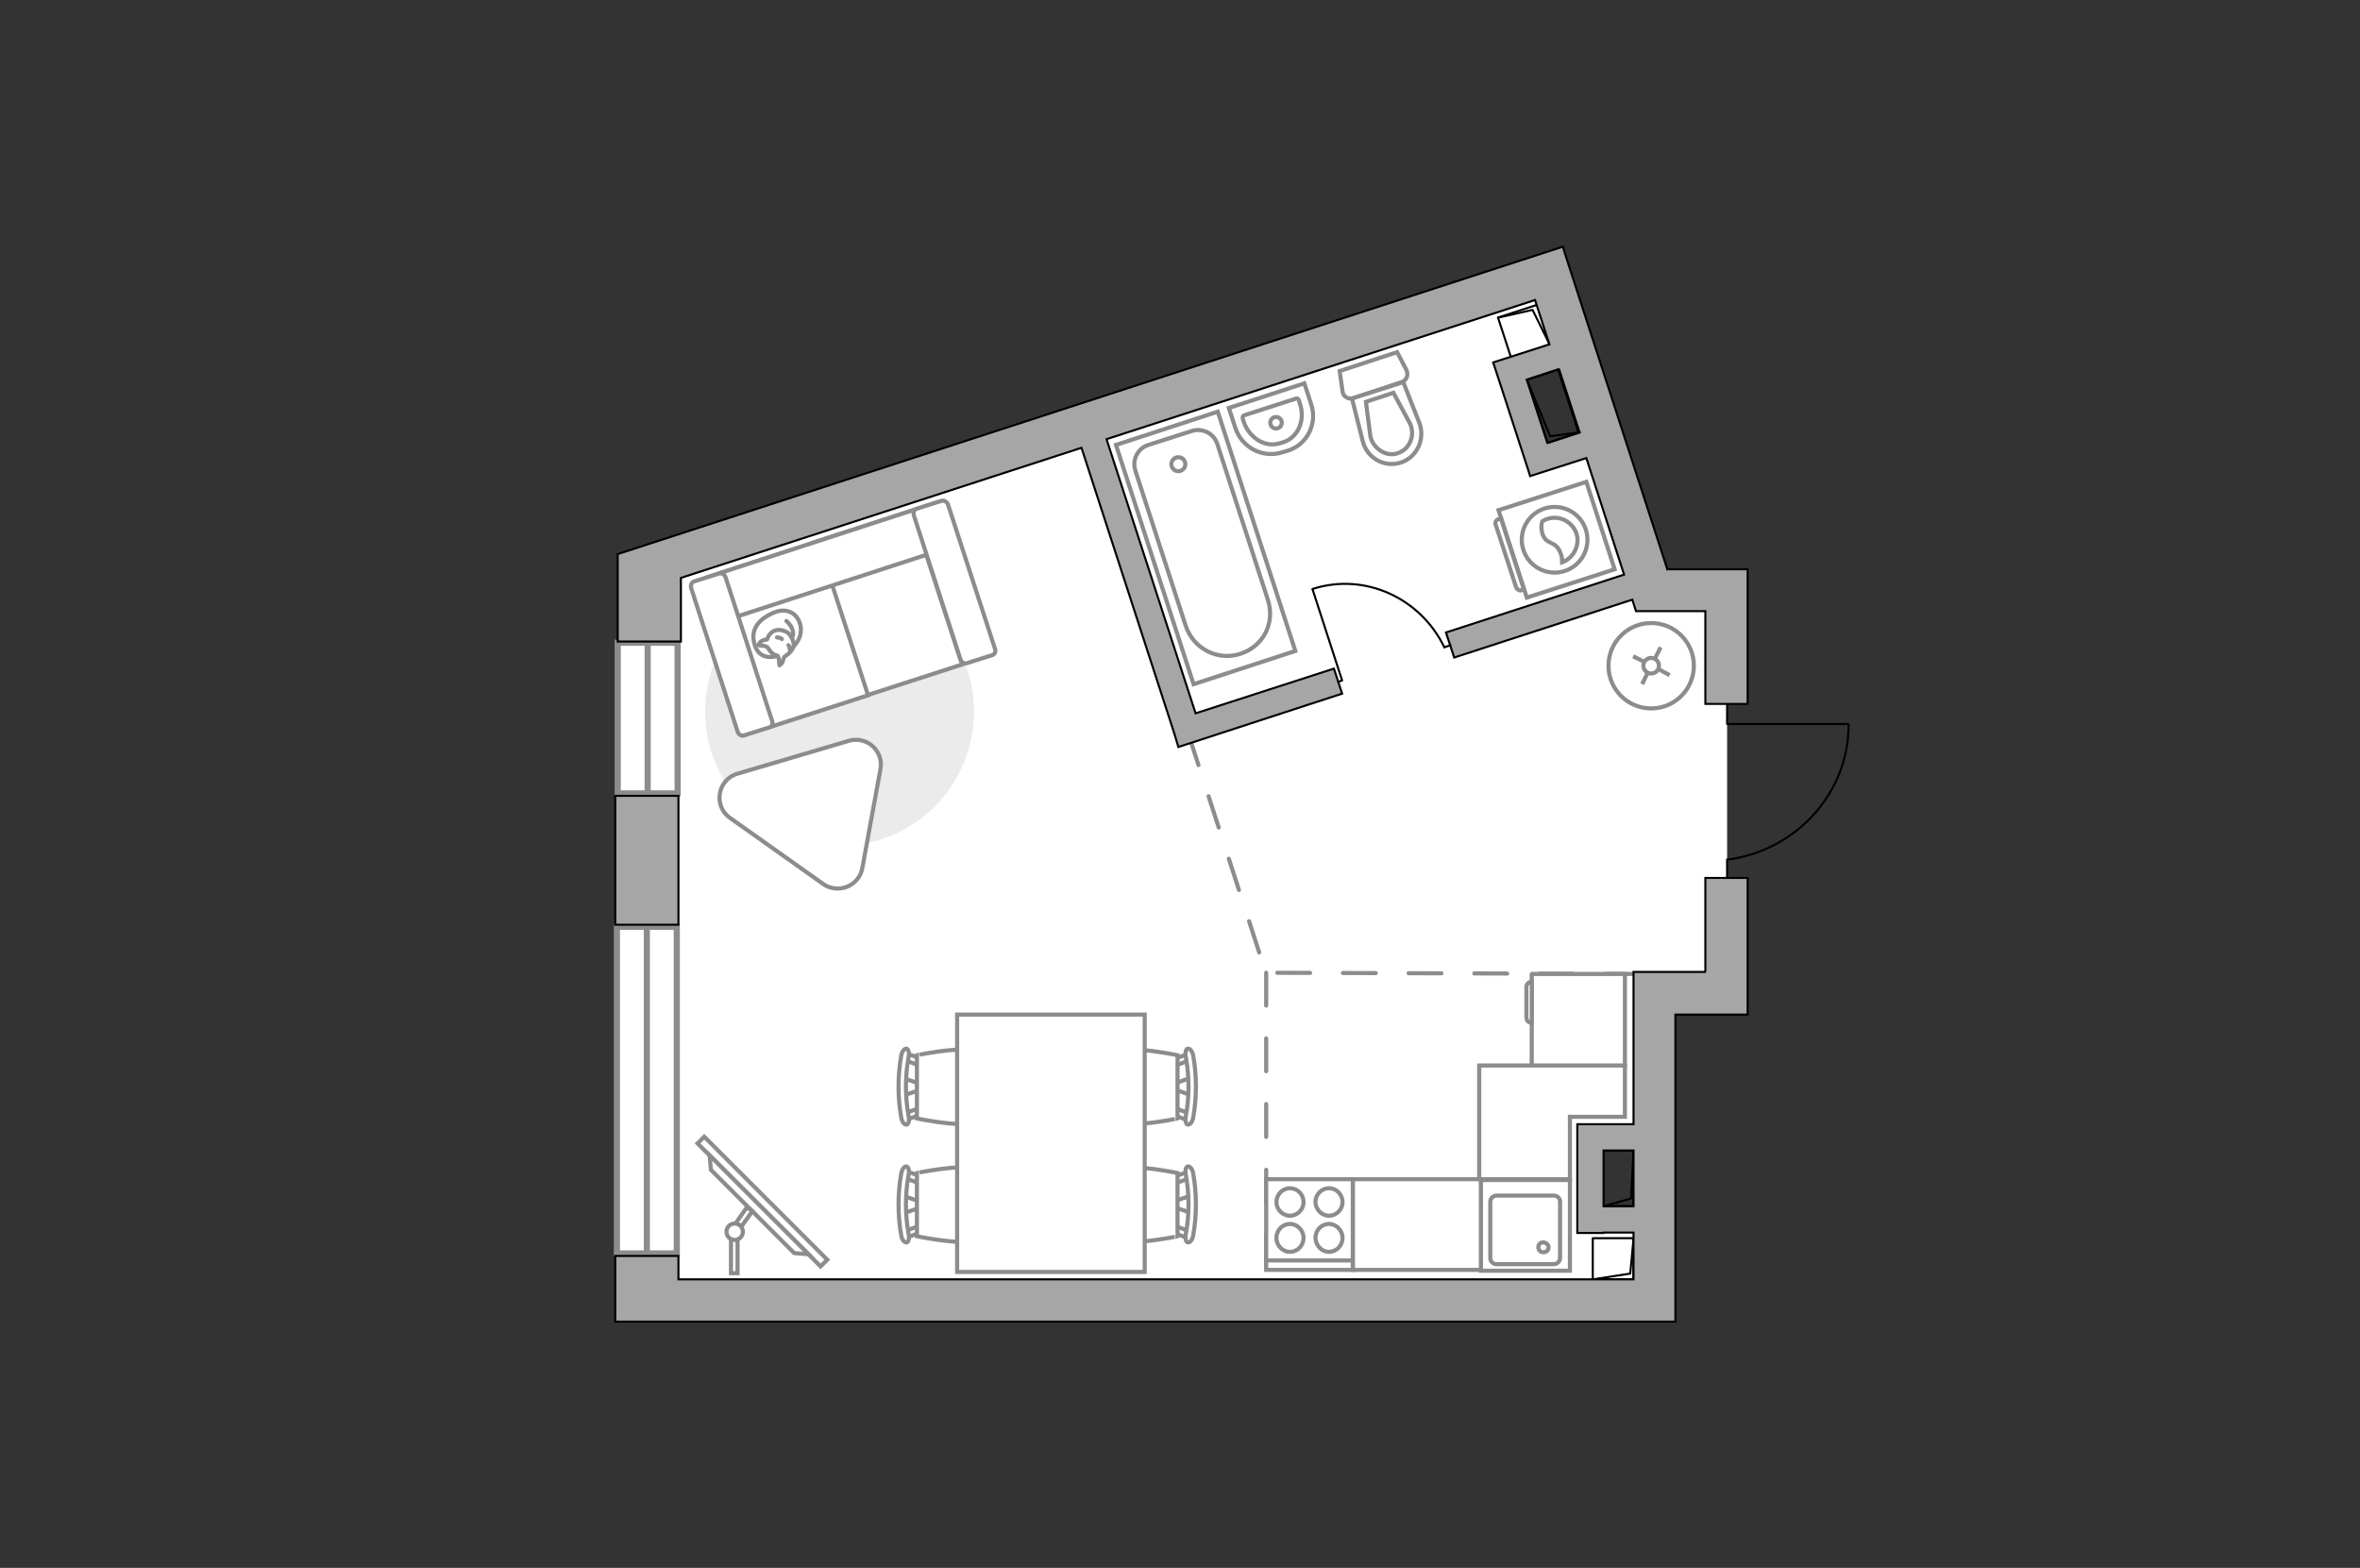 <?xml version="1.0" encoding="utf-8"?>
<!-- Generator: Adobe Illustrator 27.2.0, SVG Export Plug-In . SVG Version: 6.00 Build 0)  -->
<svg version="1.1" xmlns="http://www.w3.org/2000/svg" xmlns:xlink="http://www.w3.org/1999/xlink" x="0px" y="0px"
	 viewBox="0 0 575 382" style="enable-background:new 0 0 575 382;" xml:space="preserve">
<rect x="0" y="0" width="575" height="382" fill="#333333" stroke="none"/>
<style type="text/css">
	.st0{fill:#FFFFFF;}
	.st1{fill:#FFFFFF;stroke:#8C8C8C;stroke-width:1.5;stroke-linecap:round;stroke-miterlimit:10;}
	.st2{fill:none;stroke:#8C8C8C;stroke-linecap:round;stroke-linejoin:round;stroke-miterlimit:10;stroke-dasharray:8;}
	.st3{fill:none;stroke:#000000;stroke-width:0.5;stroke-linecap:round;stroke-linejoin:round;stroke-miterlimit:10;}
	.st4{fill:#A6A6A6;stroke:#000000;stroke-width:0.5;stroke-miterlimit:10;}
	.st5{fill:#FFFFFF;stroke:#8C8C8C;stroke-miterlimit:10;}
	.st6{fill:#EBEBEB;}
	.st7{fill:#FFFFFF;stroke:#8C8C8C;stroke-linecap:round;stroke-linejoin:round;stroke-miterlimit:10;}
	.st8{fill:none;stroke:#8C8C8C;stroke-linecap:round;stroke-linejoin:round;stroke-miterlimit:10;}
	.st9{fill-rule:evenodd;clip-rule:evenodd;fill:#FFFFFF;fill-opacity:0.1;stroke:#8C8C8C;stroke-miterlimit:10;}
</style>
<g id="bg_1_">
	<polygon class="st0" points="402.7,296.8 387.6,297.2 387.8,277.3 404.1,277 401.8,241.1 420.5,241.4 420.8,213.9 420.8,171.5 
		420,144.2 402.1,142.9 390.4,106.9 374.7,112 367.4,90.6 383.5,85.4 377.8,68 156.9,139.8 157.9,316.3 403,316.6 	"/>
</g>
<g id="windows_1_">
	<g>
		<rect x="150.5" y="156.6" class="st1" width="14.6" height="36.7"/>
		<line class="st1" x1="157.8" y1="156.6" x2="157.8" y2="193.3"/>
	</g>
	<g>
		<rect x="150.3" y="225.8" class="st1" width="14.6" height="79.6"/>
		<line class="st1" x1="157.6" y1="225.8" x2="157.6" y2="305.4"/>
	</g>
</g>
<g id="plan">
	<line class="st2" x1="308.5" y1="237" x2="308.5" y2="314.5"/>
	<polyline class="st2" points="399.2,237.3 308.4,237 289.6,179 	"/>
	<g>
		<polyline class="st3" points="450.3,176.4 420.8,176.4 420.8,171.5 		"/>
		<line class="st3" x1="420.8" y1="213.9" x2="420.8" y2="209.4"/>
		<path class="st3" d="M421.2,209.4c16.5-2.3,29.2-16.2,29.2-32.8"/>
	</g>
	<g>
		
			<rect x="366.2" y="75.7" transform="matrix(0.309 0.951 -0.951 0.309 333.329 -297.372)" class="st3" width="10.3" height="10"/>
		<polyline class="st3" points="365,77.4 373.4,75.5 377.6,84 		"/>
	</g>
	<g>
		
			<rect x="388.1" y="301.8" transform="matrix(-1 7.707958e-08 -7.707958e-08 -1 786.07 613.476)" class="st3" width="9.9" height="10"/>
		<polyline class="st3" points="398,301.8 397.2,310.3 388.1,311.7 		"/>
	</g>
	<g>
		
			<rect x="390.6" y="280.3" transform="matrix(-1 4.767479e-07 -4.767479e-07 -1 788.573 574.168)" class="st3" width="7.4" height="13.6"/>
		<polyline class="st3" points="398,280.3 397.4,292 390.6,293.9 		"/>
	</g>
	<g>
		<rect x="149.9" y="193.9" class="st4" width="15.4" height="31.4"/>
		<path class="st4" d="M415.6,236.8h-7.3h-9.8H398v37.1h-7.3h-4.2h-2.2v26.5h6.4v-0.1h7.3v11.4H165.3V306h-15.4v16h6.3h9.1h242.9v-3
			v-7.2v-64.6h7.3h7h3.3v-33.3h-10.3V236.8z M390.7,293.9v-13.6h7.3v13.6H390.7z"/>
		<path class="st4" d="M406.2,138.6l-25-77.1l0,0l-0.4-1.4L150.5,135l0,21.3l15.4,0v-15.5l97.6-31.7l21.7,66.8l0,0l1,3.1l0.3,1l0,0
			l0.6,2L327,169l-2-6.1l-33.7,10.9l-21.7-66.8l104.4-33.9l3.5,10.8l-13.7,4.4l2,6.1l0,0l6.7,20.6l0,0l0.3,1l13.7-4.4l9.2,28.4
			l-43.4,14.1l2,6.1l43.4-14.1l0.9,2.8h16.9v22.6h10.3v-22.6v-9.7v-0.5H406.2z M377,107.9l-5-15.4l7.6-2.5l5,15.4L377,107.9z"/>
	</g>
	<g>
		
			<rect x="370.3" y="94.8" transform="matrix(-0.309 -0.951 0.951 -0.309 401.342 489.366)" class="st3" width="16.2" height="8.2"/>
		<polyline class="st3" points="384.9,105.3 377.7,106.3 372,92.5 		"/>
	</g>
	<g>
		<path id="wc_00000057124700849439972180000005215499310414245256_" class="st5" d="M343.6,103.3"/>
		<g id="Group_26_00000132777030447816580860000010056665716409707438_">
			<path id="Vector_130_00000018220361111142467310000010313294137896798643_" class="st5" d="M341.5,93.1L329.7,97
				c-1.2,0.4-2.5-0.4-2.6-1.7l-0.7-4.9l14-4.6l2.3,4.4C343.2,91.4,342.7,92.7,341.5,93.1z"/>
			<path id="Vector_131_00000174594523267426942140000006854039755394622902_" class="st5" d="M341.3,112.7c-4,1.3-8.3-1.1-9.3-5.3
				l-2.6-10.3l12.5-4l3.9,9.9C347.3,106.9,345.3,111.4,341.3,112.7z"/>
			<path id="Vector_132_00000068648447348414892620000010873424836637587119_" class="st5" d="M332.8,97.9l1.1,8.5
				c0.4,1.5,1.3,2.7,2.6,3.5c1.3,0.8,2.7,1,4.1,0.5s2.4-1.4,3-2.8c0.6-1.3,0.6-2.9,0-4.3l-4.1-7.6L332.8,97.9z"/>
		</g>
	</g>
	<g>
		<path id="Vector_134_00000018925025515826258700000008038298367715639180_" class="st5" d="M313.8,109.8l-1.4,0.4
			c-4.7,1.5-9.8-1.1-11.4-5.9l-1.6-4.9l18.4-6l1.6,4.9C321.1,103.2,318.5,108.3,313.8,109.8z"/>
		<path id="Vector_133_00000053521416929777649040000015887716883186992281_" class="st5" d="M312.8,107.7l-1,0.3
			c-3.5,1.1-7.4-1.2-8.8-5.3l-0.2-0.7c-0.1-0.3,0-0.7,0.3-0.8l12.7-4.1c0.3-0.1,0.6,0.1,0.7,0.5l0.2,0.7
			C318.1,102.3,316.3,106.5,312.8,107.7z"/>
		<circle class="st5" cx="310.9" cy="103" r="1.4"/>
	</g>
	<g>
		<g>
			<path id="Vector_135_00000001629141936918813180000012096573064413529755_" class="st5" d="M315.6,158.6l-18.9-58.3l-24.8,8.1
				l18.9,58.3L315.6,158.6z"/>
			<path id="Vector_136_00000125566334071796957530000007480105276238097081_" class="st5" d="M302.2,159.3L302.2,159.3
				c5.8-1.9,8.5-7.7,6.7-13.2l-12.3-37.9c-0.8-2.6-3.6-4-6.2-3.2l-10.6,3.4c-2.6,0.8-4,3.6-3.2,6.2l12.3,37.9
				C290.8,158.1,296.7,161.1,302.2,159.3z"/>
		</g>
		<circle class="st5" cx="287.1" cy="113.1" r="1.7"/>
	</g>
	<g>
		<g id="Group_27_00000131352953184697059520000018239324777212001156_">
			<path id="Vector_140_00000060748441627398002170000007581258381508064440_" class="st5" d="M382.5,287.5l-21.7,0l0,22.1l21.7,0
				L382.5,287.5z"/>
		</g>
		<path id="Vector_141_00000134968945090331423770000013550193680071390905_" class="st5" d="M364.6,308l14,0c0.8,0,1.5-0.7,1.5-1.5
			l0-13.7c0-0.9-0.7-1.5-1.5-1.5l-14,0c-0.8,0-1.5,0.7-1.5,1.5l0,13.7C363.1,307.3,363.7,308,364.6,308z"/>
		<path id="Vector_139_00000174569539494673436340000004140306192476416439_" class="st5" d="M376,302.7c0.7,0,1.3,0.6,1.3,1.2
			c0,0.7-0.5,1.2-1.3,1.2c-0.7,0-1.2-0.6-1.2-1.2C374.8,303.2,375.3,302.7,376,302.7z"/>
	</g>
</g>
<g id="furniture_1_">
	<g>
		<path id="Vector_8_00000178918676061808037260000016352689287132229516_" class="st5" d="M373.2,237.4l0,22.1
			c0,0.1,0.1,0.2,0.2,0.2l22.5,0l0-22.4l-22.5,0C373.2,237.2,373.2,237.3,373.2,237.4z"/>
		<path id="Vector_9_00000021825814974663645960000013729368904307487623_" class="st5" d="M373.2,249.2v-10c-0.8,0-1.3,0.6-1.3,1.3
			v7.3C371.9,248.6,372.4,249.2,373.2,249.2z"/>
	</g>
	<rect x="329.6" y="287.3" class="st5" width="31.2" height="22.1"/>
	<g>
		<path id="Vector_142_00000090264505275763402540000006591066223148934318_" class="st5" d="M329.6,287.3l-21.1,0l0,22.1l21.1,0
			L329.6,287.3z"/>
		<g id="Group_28_00000042704823488469468980000018382314468453149622_">
			<g id="Group_29_00000086649801375273260330000012314115172643090326_">
				<path id="Vector_143_00000016781998537130815010000001545877528596732303_" class="st5" d="M314.3,296.2c1.8,0,3.3-1.5,3.3-3.3
					c0-1.9-1.5-3.4-3.3-3.4c-1.8,0-3.3,1.5-3.3,3.4C311,294.7,312.5,296.2,314.3,296.2z"/>
				<path id="Vector_144_00000026142754050367475780000003627304698222069416_" class="st5" d="M314.3,305c1.8,0,3.3-1.5,3.3-3.4
					c0-1.8-1.5-3.4-3.3-3.4c-1.8,0-3.3,1.5-3.3,3.4C311,303.5,312.5,305,314.3,305z"/>
			</g>
			<g id="Group_30_00000055668289514626672330000016468600647716168342_">
				<path id="Vector_145_00000140727507334326285360000010059687750114703255_" class="st5" d="M323.8,296.2c1.8,0,3.3-1.5,3.3-3.3
					c0-1.9-1.5-3.4-3.3-3.4c-1.8,0-3.3,1.5-3.3,3.4C320.6,294.7,322,296.2,323.8,296.2z"/>
				<path id="Vector_146_00000148631206714118842470000003317178806661237677_" class="st5" d="M323.8,305c1.8,0,3.3-1.5,3.3-3.4
					c0-1.8-1.5-3.4-3.3-3.4c-1.8,0-3.3,1.5-3.3,3.4C320.6,303.5,322,305,323.8,305z"/>
			</g>
		</g>
		<path id="Vector_147_00000059311315935489915460000013639813059027582085_" class="st5" d="M308.5,307.1l20.9,0"/>
	</g>
	<g id="Group_34_00000090254322014939411100000012979652475941034916_">
		<path id="Vector_158_00000115512158414840856000000015157996926009721988_" class="st3" d="M319.8,143.6l7.2,22.2l-0.9,0.3"/>
		<path id="Vector_159_00000067956128634394548120000008693939783810342824_" class="st3" d="M353.4,157.2l-1.5,0.5"/>
		<path id="Vector_160_00000119825231780982633970000017768611965767829650_" class="st3" d="M351.9,157.7
			c-5.8-12-19.4-18.3-32.1-14.2"/>
	</g>
	<g>
		
			<rect x="164.6" y="291.6" transform="matrix(-0.707 -0.707 0.707 -0.707 110.144 631.087)" class="st5" width="42.4" height="2.3"/>
		<polygon class="st5" points="173.2,285 193.5,305.3 197,305.6 172.9,281.5 		"/>
		<g>
			<path class="st5" d="M179,302c-0.3,0-0.6-0.1-0.9-0.2v8.4h1.6v-8.3C179.5,302,179.3,302,179,302z"/>
			<path class="st5" d="M179.2,298.1c0.6,0.1,1.1,0.4,1.4,0.8l2.7-3.8l-1.3-1L179.2,298.1z"/>
		</g>
		<circle class="st5" cx="179" cy="300.1" r="2"/>
	</g>
	<path id="Vector_00000093174115913506419660000009329235770693510567_" class="st6" d="M173.4,183.5c-5.6-17.2,3.8-35.7,21-41.3
		s35.7,3.8,41.3,21s-3.8,35.7-21,41.3C197.4,210.1,179,200.7,173.4,183.5z"/>
	<g>
		<path id="Vector_55_00000026843389803371936100000011635176983619096208_" class="st5" d="M222.2,124.4l-23.8,7.7l12.2,37.5
			l23.8-7.7L222.2,124.4z"/>
		<path id="Vector_56_00000132801737522052578340000007625107053632959898_" class="st5" d="M199.3,131.9l-23.8,7.7l12.2,37.5
			l23.8-7.7L199.3,131.9z"/>
		<path id="Vector_57_00000031178970973706030990000012547000710420875180_" class="st5" d="M229.9,133.8l-1.3-11.5l-56.5,18.4
			l3.5,10.8L229.9,133.8z"/>
		<path id="Vector_58_00000131329766394138331440000017964218244996401305_" class="st5" d="M222.7,125.7l11.3,34.9
			c0.2,0.7,0.9,1.2,1.5,1l6.3-2c0.6-0.2,0.9-0.9,0.6-1.6L231,123c-0.2-0.7-0.9-1.1-1.5-1l-6.3,2C222.7,124.2,222.4,125,222.7,125.7z
			"/>
		<path id="Vector_59_00000182517963160714422360000007444807955324839060_" class="st5" d="M168.4,143.3l11.3,34.9
			c0.2,0.7,0.9,1.2,1.5,1l6.3-2c0.6-0.2,0.9-0.9,0.6-1.6l-11.3-34.9c-0.2-0.7-0.9-1.1-1.5-1l-6.3,2
			C168.5,141.9,168.2,142.6,168.4,143.3z"/>
		<g>
			<path class="st7" d="M189.4,159.8c0,0-3.9,1.4-5.3-2.1s-0.1-6.3,3.9-8.2c4-2,6.8,0.4,7.1,3.4
				C195.4,155.7,193.4,158.5,189.4,159.8z"/>
			<path class="st7" d="M187,157.7c0,0-0.6-0.4-1.4-0.4c-0.8,0-0.8-0.2-0.8-0.2s0.4-1,1.5-1.2c0.6-0.1,0.6-0.1,0.6-0.1
				s0.3-1.4,1.7-2.1c1.3-0.6,3.2,0.1,3.8,0.9c0.6,0.8,1.2,2.1,0.9,3c-0.3,0.9-1.2,1.8-1.9,2.2c-0.7,0.4-0.5,1.4-1,1.9
				s-0.5,0.4-0.5,0.4s-0.1-2-0.4-2.3C189.2,159.5,188.4,160,187,157.7z"/>
			<path class="st7" d="M190.5,155.7c0,0-0.4-0.4-1.2-0.4"/>
			<path class="st7" d="M192.1,157.2c0,0,0.4,0.5,0.3,1"/>
			<path class="st8" d="M192.9,155.3c0,0,0.6-0.4,0.2-1.8c-0.3-1.2-1.5-2.2-1.5-2.2"/>
		</g>
	</g>
	<path class="st5" d="M214.5,187.5l-4.4,24c-0.8,4.4-5.9,6.4-9.5,3.9l-22.7-16.1c-4.2-2.9-3.1-9.4,1.8-10.8l27.1-8
		C211.2,179.2,215.4,183,214.5,187.5z"/>
	<g>
		<circle class="st5" cx="402.3" cy="162.2" r="10.4"/>
		<line class="st5" x1="406.8" y1="164.5" x2="404.2" y2="163.1"/>
		<circle class="st5" cx="402.3" cy="162.2" r="1.9"/>
		<line class="st5" x1="400.5" y1="161.2" x2="397.9" y2="159.9"/>
		<line class="st5" x1="400.1" y1="166.7" x2="401.4" y2="164"/>
		<line class="st5" x1="403.3" y1="160.3" x2="404.6" y2="157.7"/>
	</g>
	<g>
		<g>
			<path class="st5" d="M365.1,124.3l6.9,21.3l21.4-6.9l-6.9-21.3L365.1,124.3z"/>
			<path class="st9" d="M364.4,127.8l5,15.3c0.2,0.5,0.8,0.9,1.3,0.7l0.6-0.2l-5.6-17.3l-0.6,0.2
				C364.5,126.7,364.2,127.3,364.4,127.8z"/>
		</g>
		<ellipse transform="matrix(0.951 -0.309 0.309 0.951 -22.102 123.502)" class="st5" cx="378.8" cy="131.5" rx="8" ry="8"/>
		<path class="st5" d="M375.9,130.3c1,2.6,3.1,1.3,4.3,4.4c0.4,1,0.4,1.7,0.4,2.3c2.8-1,4.4-4.2,3.5-7c-1-2.9-4.1-4.5-7-3.6
			c-0.5,0.1-0.9,0.4-1.3,0.6C375.5,127.7,375.4,128.9,375.9,130.3z"/>
	</g>
	<g id="Group_2_00000080194539292504211610000011578049184789266330_">
		<g id="Group_3_00000129920251522536201090000008305295979697239184_">
			<path id="Vector_10_00000152962523804124802520000000865329688633276851_" class="st5" d="M290.1,295.5l-4.3-1.5v-1.2l4.3-1.5
				V295.5z"/>
		</g>
		<g id="Group_4_00000005949326770955486910000011010772440908484234_">
			<path id="Vector_11_00000163064331258947378590000017130714581574627752_" class="st5" d="M285.9,287.4c0-0.4,0.2-0.7,0.5-0.8
				l3.5-1.3c0.3-0.1,0.6,0.1,0.7,0.6c0.1,0.5-0.1,0.9-0.4,1l-3.5,1.3c-0.3,0.1-0.6-0.1-0.7-0.6C285.9,287.5,285.9,287.5,285.9,287.4
				z"/>
		</g>
		<g id="Group_5_00000146488719058608321680000012005625803749187226_">
			<path id="Vector_12_00000182490351305185751930000004198325005001727906_" class="st5" d="M285.9,299.6c0-0.1,0-0.1,0-0.2
				c0.1-0.5,0.4-0.7,0.7-0.6l3.5,1.3c0.3,0.1,0.5,0.6,0.4,1.1c-0.1,0.5-0.4,0.7-0.7,0.6l-3.5-1.3C286.1,300.3,285.9,300,285.9,299.6
				z"/>
		</g>
		<path id="Vector_13_00000146481017937725630300000000802367195609676707_" class="st5" d="M268.9,301.2c-2.7-2.7-2.7-12.7,0-15.4
			c3.2-3.2,18,0,18,0v15.4C287,301.2,272.1,304.4,268.9,301.2z"/>
		<path id="Vector_14_00000094584861479154261190000017729805892900546192_" class="st5" d="M288.9,300.8c0.9-4.8,0.9-9.8,0-14.7
			c-0.2-1,0.1-1.9,0.5-1.9c0.5-0.1,1.1,0.6,1.3,1.6c0.9,5,0.9,10.3,0,15.3c-0.2,1-0.8,1.7-1.3,1.6
			C289,302.7,288.7,301.8,288.9,300.8z"/>
	</g>
	<g id="Group_2_00000120520422784440016270000009129153794289489793_">
		<g id="Group_3_00000077324022831742024410000010502920105231434380_">
			<path id="Vector_10_00000030468789716496917070000000225128167484093349_" class="st5" d="M290.1,266.8l-4.3-1.5v-1.2l4.3-1.5
				V266.8z"/>
		</g>
		<g id="Group_4_00000111873025859549219630000006308540138210193552_">
			<path id="Vector_11_00000143597935974963239770000011423737061529891458_" class="st5" d="M285.9,258.7c0-0.4,0.2-0.7,0.5-0.8
				l3.5-1.3c0.3-0.1,0.6,0.1,0.7,0.6c0.1,0.5-0.1,0.9-0.4,1l-3.5,1.3c-0.3,0.1-0.6-0.1-0.7-0.6C285.9,258.8,285.9,258.8,285.9,258.7
				z"/>
		</g>
		<g id="Group_5_00000013888749440392721250000009986302852723074711_">
			<path id="Vector_12_00000032636766341748306750000007869639008187171746_" class="st5" d="M285.9,270.9c0-0.1,0-0.1,0-0.2
				c0.1-0.5,0.4-0.7,0.7-0.6l3.5,1.3c0.3,0.1,0.5,0.6,0.4,1.1c-0.1,0.5-0.4,0.7-0.7,0.6l-3.5-1.3
				C286.1,271.6,285.9,271.3,285.9,270.9z"/>
		</g>
		<path id="Vector_13_00000145740775488461561130000007925756641249396627_" class="st5" d="M268.9,272.5c-2.7-2.7-2.7-12.7,0-15.4
			c3.2-3.2,18,0,18,0v15.4C287,272.5,272.1,275.7,268.9,272.5z"/>
		<path id="Vector_14_00000068676701014575579690000000497934769259419539_" class="st5" d="M288.9,272.1c0.9-4.8,0.9-9.8,0-14.7
			c-0.2-1,0.1-1.9,0.5-1.9c0.5-0.1,1.1,0.6,1.3,1.6c0.9,5,0.9,10.3,0,15.3c-0.2,1-0.8,1.7-1.3,1.6C289,274,288.7,273.1,288.9,272.1z
			"/>
	</g>
	<g id="Group_2_00000163775677597975413070000002182808363166035128_">
		<g id="Group_3_00000157988974142810924780000000218547093541561507_">
			<path id="Vector_10_00000157986322948476717710000017039353268312288147_" class="st5" d="M220.2,262.7l4.3,1.5v1.2l-4.3,1.5
				V262.7z"/>
		</g>
		<g id="Group_4_00000010277642242414069790000008570019669904228787_">
			<path id="Vector_11_00000129203610030305051800000004849664800755090343_" class="st5" d="M224.4,270.9c0,0.4-0.2,0.7-0.5,0.8
				l-3.5,1.3c-0.3,0.1-0.6-0.1-0.7-0.6c-0.1-0.5,0.1-0.9,0.4-1l3.5-1.3c0.3-0.1,0.6,0.1,0.7,0.6
				C224.4,270.7,224.4,270.8,224.4,270.9z"/>
		</g>
		<g id="Group_5_00000056398611527010138950000014940115768517733545_">
			<path id="Vector_12_00000171678206757264342630000014390247531775181715_" class="st5" d="M224.4,258.7c0,0.1,0,0.1,0,0.2
				c-0.1,0.5-0.4,0.7-0.7,0.6l-3.5-1.3c-0.3-0.1-0.5-0.6-0.4-1.1c0.1-0.5,0.4-0.7,0.7-0.6l3.5,1.3
				C224.2,257.9,224.4,258.3,224.4,258.7z"/>
		</g>
		<path id="Vector_13_00000105419746303437668170000006199389192303785859_" class="st5" d="M241.4,257.1c2.7,2.7,2.7,12.7,0,15.4
			c-3.2,3.2-18,0-18,0v-15.4C223.3,257.1,238.2,253.9,241.4,257.1z"/>
		<path id="Vector_14_00000117660540928001827490000008042878832873357195_" class="st5" d="M221.4,257.4c-0.9,4.8-0.9,9.8,0,14.7
			c0.2,1-0.1,1.9-0.5,1.9c-0.5,0.1-1.1-0.6-1.3-1.6c-0.9-5-0.9-10.3,0-15.3c0.2-1,0.8-1.7,1.3-1.6
			C221.3,255.6,221.6,256.5,221.4,257.4z"/>
	</g>
	<g id="Group_2_00000113347606765418918620000017088061830040404104_">
		<g id="Group_3_00000104687259600505256760000005611050389881546674_">
			<path id="Vector_10_00000109014088060846997300000010739243268781810819_" class="st5" d="M220.2,291.4l4.3,1.5v1.2l-4.3,1.5
				V291.4z"/>
		</g>
		<g id="Group_4_00000022547916365997227230000013911414422941877895_">
			<path id="Vector_11_00000055709290838145032690000004084027441788300677_" class="st5" d="M224.4,299.6c0,0.4-0.2,0.7-0.5,0.8
				l-3.5,1.3c-0.3,0.1-0.6-0.1-0.7-0.6c-0.1-0.5,0.1-0.9,0.4-1l3.5-1.3c0.3-0.1,0.6,0.1,0.7,0.6
				C224.4,299.4,224.4,299.5,224.4,299.6z"/>
		</g>
		<g id="Group_5_00000045599886990369844460000013747886107342484390_">
			<path id="Vector_12_00000092421756408601525840000008474521355672262289_" class="st5" d="M224.4,287.4c0,0.1,0,0.1,0,0.2
				c-0.1,0.5-0.4,0.7-0.7,0.6l-3.5-1.3c-0.3-0.1-0.5-0.6-0.4-1.1c0.1-0.5,0.4-0.7,0.7-0.6l3.5,1.3
				C224.2,286.6,224.4,287,224.4,287.4z"/>
		</g>
		<path id="Vector_13_00000099658217087974594110000014850379750494356889_" class="st5" d="M241.4,285.8c2.7,2.7,2.7,12.7,0,15.4
			c-3.2,3.2-18,0-18,0v-15.4C223.3,285.8,238.2,282.6,241.4,285.8z"/>
		<path id="Vector_14_00000116937800908143106240000017408835558761332098_" class="st5" d="M221.4,286.1c-0.9,4.8-0.9,9.8,0,14.7
			c0.2,1-0.1,1.9-0.5,1.9c-0.5,0.1-1.1-0.6-1.3-1.6c-0.9-5-0.9-10.3,0-15.3c0.2-1,0.8-1.7,1.3-1.6
			C221.3,284.3,221.6,285.2,221.4,286.1z"/>
	</g>
	<path id="Vector_35_00000117640636734558185180000013316126649755214517_" class="st5" d="M278.9,247.2v62.7h-45.7v-50.7v-12H278.9
		z"/>
	<polygon class="st5" points="395.9,259.6 382.5,259.6 369.4,259.6 360.4,259.6 360.4,287.3 382.5,287.3 382.5,272.1 395.9,272.1 	
		"/>
</g>
<g id="points">
	<path id="hallway" class="st4" d="M364.3,195.5"/>
	<path id="kitchen" class="st5" d="M338.4,264.8"/>
	<path id="bedroom" class="st5" d="M243.4,225.8"/>
	<path id="wc_x5F_bedroom" class="st5" d="M338.4,136.9"/>
</g>
</svg>
